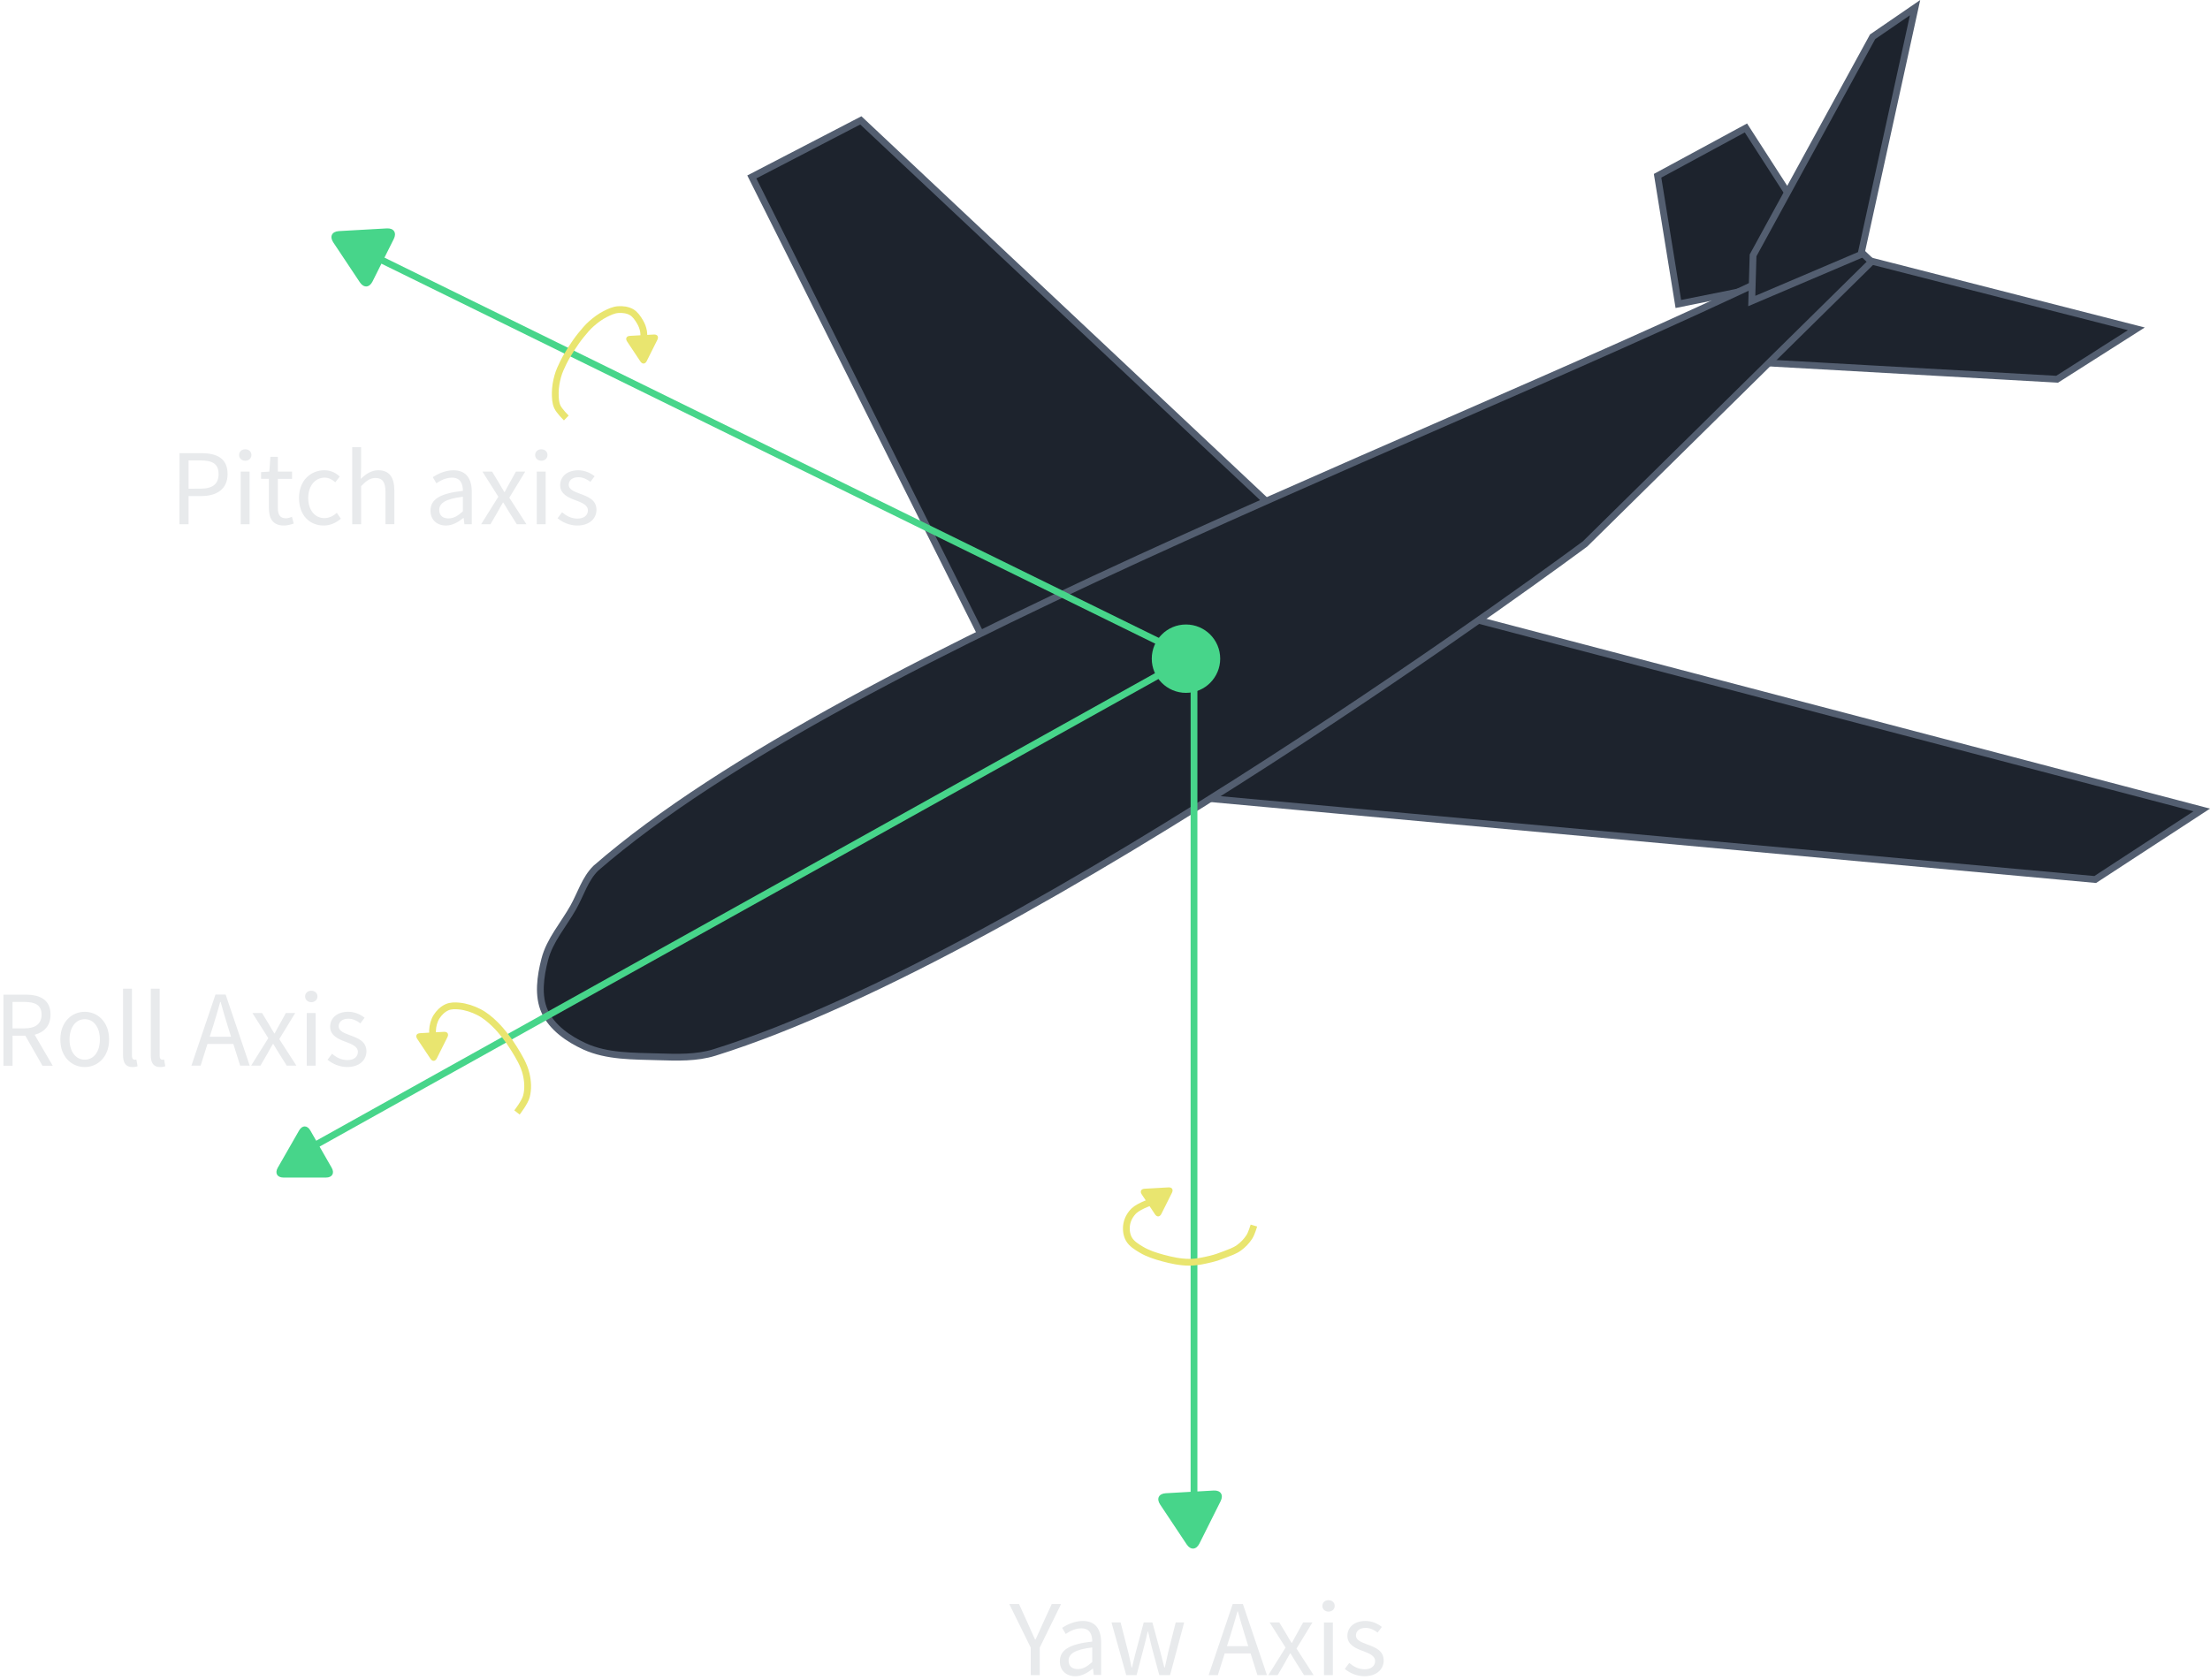<?xml version="1.0" encoding="UTF-8"?>
<svg width="86.352mm" height="65.654mm" version="1.1" viewBox="0 0 86.352 65.654" xmlns="http://www.w3.org/2000/svg" xmlns:cc="http://creativecommons.org/ns#" xmlns:dc="http://purl.org/dc/elements/1.1/" xmlns:rdf="http://www.w3.org/1999/02/22-rdf-syntax-ns#">
 <g transform="translate(-26.973 -64.84)">
  <g fill="#1d232d" fill-rule="evenodd" stroke="#535e70" stroke-width=".265">
   <path d="m66.257 91.55-9.908-19.795 4.26-2.21 16.513 15.519z"/>
   <path d="m82.576 88.513 30.427 7.984-4.163 2.718-37.534-3.431z"/>
   <path d="m92.552 76.721-0.812-5.011 3.452-1.869 3.621 5.623z"/>
   <path d="m99.753 74.957 10.695 2.735-3.097 1.97-11.456-0.645z"/>
   <path d="m50.255 98.773c-0.42 0.412-0.592 1.016-0.88 1.529-0.379 0.676-0.925 1.288-1.117 2.038-0.169 0.658-0.281 1.42 0 2.038 0.285 0.627 0.93 1.072 1.557 1.359 0.881 0.403 1.909 0.377 2.877 0.408 0.735 0.023 1.498 0.049 2.2-0.17 12.535-3.918 34.014-19.875 34.014-19.875l11.192-11.03-0.933-0.889c-14.066 7.105-38.942 15.927-48.909 24.591z"/>
   <path d="m95.42 76.605 0.051-1.784 4.671-8.544 1.659-1.138-2.115 9.649z"/>
  </g>
  <ellipse cx="73.313" cy="90.584" rx="1.337" ry="1.336" fill="#47d58a"/>
  <g fill="none" stroke-width=".265">
   <g stroke="#47d58a">
    <path d="m73.039 90.306-32.164-15.8"/>
    <path d="m73.627 89.764v33.958"/>
    <path d="m73.674 90.426-35.389 19.731"/>
   </g>
   <g stroke="#e9e56f">
    <path d="m47.173 108.32s0.306-0.392 0.368-0.625c0.076-0.282 0.058-0.591-0.009-0.875-0.083-0.357-0.28-0.682-0.473-0.993-0.214-0.345-0.461-0.674-0.751-0.959-0.186-0.183-0.393-0.354-0.626-0.472-0.24-0.122-0.504-0.21-0.772-0.236-0.158-0.015-0.328-0.016-0.473 0.049-0.169 0.076-0.312 0.218-0.41 0.375-0.097 0.156-0.144 0.345-0.153 0.528-0.011 0.228 0.125 0.674 0.125 0.674"/>
    <path d="m75.967 112.74s-0.091 0.309-0.177 0.442c-0.108 0.168-0.251 0.316-0.413 0.432-0.164 0.118-0.362 0.181-0.551 0.256-0.176 0.069-0.356 0.133-0.541 0.177-0.274 0.065-0.554 0.129-0.836 0.128-0.352 0-0.702-0.075-1.042-0.167-0.288-0.078-0.579-0.171-0.836-0.324-0.185-0.111-0.389-0.233-0.492-0.423-0.095-0.174-0.116-0.395-0.078-0.59 0.037-0.192 0.144-0.377 0.285-0.511 0.209-0.199 0.777-0.383 0.777-0.383"/>
    <path d="m49.101 81.176s-0.278-0.269-0.354-0.442c-0.072-0.164-0.078-0.352-0.078-0.531 1.59e-4 -0.222 0.039-0.444 0.098-0.658 0.051-0.184 0.132-0.359 0.216-0.531 0.095-0.194 0.208-0.379 0.324-0.56 0.113-0.176 0.232-0.348 0.364-0.511 0.128-0.159 0.26-0.317 0.413-0.452 0.163-0.143 0.338-0.275 0.531-0.373 0.16-0.082 0.331-0.164 0.511-0.177 0.176-0.013 0.368 0.011 0.521 0.098 0.147 0.085 0.248 0.237 0.334 0.383 0.068 0.114 0.116 0.242 0.138 0.373 0.039 0.239-0.02 0.727-0.02 0.727"/>
   </g>
  </g>
  <g fill="#e8eaec" stroke-linecap="round" stroke-width=".265">
   <g transform="scale(1 1)" aria-label="Pitch axis">
    <path d="m33.985 85.329h0.356v-1.101h0.5c0.605 0 1.024-0.275 1.024-0.859 0-0.61-0.411-0.817-1.024-0.817h-0.855zm0.356-1.389v-1.105h0.453c0.478 0 0.72 0.131 0.72 0.533 0 0.394-0.233 0.572-0.72 0.572z"/>
    <path d="m36.556 82.848c0.135 0 0.241-0.093 0.241-0.224 0-0.135-0.106-0.224-0.241-0.224-0.135 0-0.241 0.089-0.241 0.224 0 0.131 0.106 0.224 0.241 0.224zm-0.178 2.481h0.347v-2.057h-0.347z"/>
    <path d="m37.48 84.694c0 0.406 0.148 0.686 0.588 0.686 0.127 0 0.267-0.038 0.381-0.076l-0.068-0.262c-0.068 0.025-0.161 0.055-0.233 0.055-0.237 0-0.318-0.144-0.318-0.398v-1.143h0.555v-0.284h-0.555v-0.576h-0.292l-0.042 0.576-0.322 0.021v0.262h0.305z"/>
    <path d="m38.657 84.305c0 0.682 0.419 1.075 0.965 1.075 0.246 0 0.483-0.102 0.669-0.267l-0.157-0.229c-0.123 0.11-0.288 0.207-0.483 0.207-0.377 0-0.635-0.318-0.635-0.787 0-0.474 0.271-0.796 0.643-0.796 0.165 0 0.292 0.076 0.415 0.182l0.174-0.224c-0.14-0.131-0.33-0.246-0.601-0.246-0.529 0-0.991 0.394-0.991 1.084z"/>
    <path d="m40.736 85.329h0.347v-1.49c0.207-0.207 0.351-0.318 0.563-0.318 0.271 0 0.389 0.165 0.389 0.55v1.257h0.347v-1.304c0-0.525-0.195-0.804-0.627-0.804-0.284 0-0.491 0.152-0.686 0.339l0.013-0.423v-0.821h-0.347z"/>
    <path d="m43.793 84.796c0 0.368 0.258 0.584 0.605 0.584 0.254 0 0.483-0.135 0.682-0.296h0.009l0.03 0.246h0.288v-1.262c0-0.512-0.212-0.847-0.715-0.847-0.33 0-0.618 0.144-0.809 0.267l0.14 0.241c0.161-0.11 0.373-0.22 0.614-0.22 0.334 0 0.423 0.254 0.423 0.516-0.876 0.097-1.266 0.322-1.266 0.77zm0.343-0.025c0-0.262 0.233-0.432 0.923-0.516v0.572c-0.199 0.178-0.364 0.275-0.563 0.275-0.203 0-0.36-0.097-0.36-0.33z"/>
    <path d="m45.773 85.329h0.364l0.279-0.478c0.068-0.127 0.135-0.25 0.207-0.368h0.017c0.076 0.119 0.152 0.246 0.224 0.368l0.301 0.478h0.377l-0.669-1.037 0.622-1.02h-0.364l-0.25 0.453c-0.064 0.11-0.127 0.229-0.186 0.343h-0.017c-0.072-0.114-0.14-0.233-0.203-0.343l-0.275-0.453h-0.377l0.622 0.982z"/>
    <path d="m48.124 82.848c0.135 0 0.241-0.093 0.241-0.224 0-0.135-0.106-0.224-0.241-0.224-0.135 0-0.241 0.089-0.241 0.224 0 0.131 0.106 0.224 0.241 0.224zm-0.178 2.481h0.347v-2.057h-0.347z"/>
    <path d="m48.759 85.096c0.195 0.161 0.474 0.284 0.766 0.284 0.487 0 0.754-0.279 0.754-0.614 0-0.389-0.33-0.512-0.627-0.622-0.233-0.089-0.457-0.165-0.457-0.356 0-0.157 0.119-0.296 0.377-0.296 0.182 0 0.33 0.076 0.47 0.182l0.165-0.22c-0.157-0.127-0.381-0.233-0.639-0.233-0.445 0-0.707 0.254-0.707 0.584 0 0.347 0.322 0.487 0.614 0.593 0.224 0.085 0.47 0.178 0.47 0.389 0 0.178-0.135 0.322-0.406 0.322-0.246 0-0.428-0.102-0.605-0.246z"/>
   </g>
   <g transform="scale(1 1)" aria-label="Roll Axis">
    <path d="m27.462 104h0.466c0.432 0 0.669 0.131 0.669 0.495 0 0.36-0.237 0.538-0.669 0.538h-0.466zm1.571 2.493-0.707-1.211c0.377-0.097 0.622-0.356 0.622-0.787 0-0.576-0.406-0.779-0.969-0.779h-0.872v2.777h0.356v-1.173h0.5l0.669 1.173z"/>
    <path d="m29.33 105.47c0 0.682 0.449 1.075 0.953 1.075s0.953-0.394 0.953-1.075c0-0.69-0.449-1.084-0.953-1.084s-0.953 0.394-0.953 1.084zm0.36 0c0-0.474 0.241-0.796 0.593-0.796 0.356 0 0.593 0.322 0.593 0.796 0 0.47-0.237 0.787-0.593 0.787-0.351 0-0.593-0.318-0.593-0.787z"/>
    <path d="m31.781 106.08c0 0.301 0.106 0.466 0.368 0.466 0.093 0 0.152-0.013 0.199-0.034l-0.047-0.262c-0.038 8e-3 -0.055 8e-3 -0.076 8e-3 -0.051 0-0.097-0.042-0.097-0.152v-2.625h-0.347z"/>
    <path d="m32.864 106.08c0 0.301 0.106 0.466 0.368 0.466 0.093 0 0.152-0.013 0.199-0.034l-0.047-0.262c-0.038 8e-3 -0.055 8e-3 -0.076 8e-3 -0.051 0-0.097-0.042-0.097-0.152v-2.625h-0.347z"/>
    <path d="m35.167 105.36 0.135-0.423c0.097-0.309 0.186-0.614 0.275-0.936h0.017c0.089 0.322 0.178 0.627 0.275 0.936l0.131 0.423zm1.19 1.13h0.373l-0.94-2.777h-0.398l-0.94 2.777h0.36l0.267-0.847h1.012z"/>
    <path d="m36.785 106.49h0.364l0.279-0.478c0.068-0.127 0.135-0.25 0.207-0.368h0.017c0.076 0.119 0.152 0.246 0.224 0.368l0.301 0.478h0.377l-0.669-1.037 0.622-1.02h-0.364l-0.25 0.453c-0.064 0.11-0.127 0.229-0.186 0.343h-0.017c-0.072-0.114-0.14-0.233-0.203-0.343l-0.275-0.453h-0.377l0.622 0.982z"/>
    <path d="m39.136 104.01c0.135 0 0.241-0.093 0.241-0.224 0-0.135-0.106-0.224-0.241-0.224s-0.241 0.089-0.241 0.224c0 0.131 0.106 0.224 0.241 0.224zm-0.178 2.481h0.347v-2.057h-0.347z"/>
    <path d="m39.771 106.26c0.195 0.161 0.474 0.284 0.766 0.284 0.487 0 0.754-0.279 0.754-0.614 0-0.389-0.33-0.512-0.627-0.622-0.233-0.089-0.457-0.165-0.457-0.356 0-0.157 0.119-0.296 0.377-0.296 0.182 0 0.33 0.076 0.47 0.182l0.165-0.22c-0.157-0.127-0.381-0.233-0.639-0.233-0.445 0-0.707 0.254-0.707 0.584 0 0.347 0.322 0.487 0.614 0.593 0.224 0.085 0.47 0.178 0.47 0.389 0 0.178-0.135 0.322-0.406 0.322-0.246 0-0.428-0.102-0.605-0.246z"/>
   </g>
   <g transform="scale(1 1)" aria-label="Yaw Axis">
    <path d="m67.248 130.31h0.351v-1.075l0.834-1.702h-0.364l-0.36 0.783c-0.085 0.203-0.182 0.398-0.275 0.605h-0.017c-0.097-0.207-0.182-0.402-0.271-0.605l-0.356-0.783h-0.381l0.838 1.702z"/>
    <path d="m68.384 129.77c0 0.368 0.258 0.584 0.605 0.584 0.254 0 0.483-0.135 0.682-0.296h0.009l0.03 0.246h0.288v-1.262c0-0.512-0.212-0.847-0.715-0.847-0.33 0-0.618 0.144-0.809 0.267l0.14 0.241c0.161-0.11 0.373-0.22 0.614-0.22 0.334 0 0.423 0.254 0.423 0.516-0.876 0.097-1.266 0.322-1.266 0.77zm0.343-0.025c0-0.262 0.233-0.432 0.923-0.516v0.572c-0.199 0.178-0.364 0.275-0.563 0.275-0.203 0-0.36-0.097-0.36-0.33z"/>
    <path d="m70.978 130.31h0.406l0.288-1.101c0.055-0.195 0.097-0.389 0.144-0.597h0.017c0.051 0.207 0.089 0.398 0.14 0.593l0.296 1.105h0.423l0.55-2.057h-0.33l-0.301 1.19c-0.042 0.195-0.08 0.381-0.127 0.572h-0.017c-0.047-0.191-0.093-0.377-0.144-0.572l-0.322-1.19h-0.339l-0.318 1.19c-0.051 0.191-0.093 0.381-0.14 0.572h-0.017c-0.038-0.191-0.076-0.377-0.123-0.572l-0.305-1.19h-0.356z"/>
    <path d="m74.914 129.18 0.135-0.423c0.097-0.309 0.186-0.614 0.275-0.936h0.017c0.089 0.322 0.178 0.627 0.275 0.936l0.131 0.423zm1.19 1.13h0.373l-0.94-2.777h-0.398l-0.94 2.777h0.36l0.267-0.847h1.012z"/>
    <path d="m76.532 130.31h0.364l0.279-0.478c0.068-0.127 0.135-0.25 0.207-0.368h0.017c0.076 0.119 0.152 0.246 0.224 0.368l0.301 0.478h0.377l-0.669-1.037 0.622-1.02h-0.364l-0.25 0.453c-0.064 0.11-0.127 0.229-0.186 0.343h-0.017c-0.072-0.114-0.14-0.233-0.203-0.343l-0.275-0.453h-0.377l0.622 0.982z"/>
    <path d="m78.883 127.83c0.135 0 0.241-0.093 0.241-0.224 0-0.135-0.106-0.224-0.241-0.224s-0.241 0.089-0.241 0.224c0 0.131 0.106 0.224 0.241 0.224zm-0.178 2.481h0.347v-2.057h-0.347z"/>
    <path d="m79.518 130.07c0.195 0.161 0.474 0.284 0.766 0.284 0.487 0 0.754-0.279 0.754-0.614 0-0.389-0.33-0.512-0.627-0.622-0.233-0.089-0.457-0.165-0.457-0.356 0-0.157 0.119-0.296 0.377-0.296 0.182 0 0.33 0.076 0.47 0.182l0.165-0.22c-0.157-0.127-0.381-0.233-0.639-0.233-0.445 0-0.707 0.254-0.707 0.584 0 0.347 0.322 0.487 0.614 0.593 0.224 0.085 0.47 0.178 0.47 0.389 0 0.178-0.135 0.322-0.406 0.322-0.246 0-0.428-0.102-0.605-0.246z"/>
   </g>
  </g>
  <g fill="#47d58a" stroke-width="123.85">
   <g transform="matrix(-.004 -.002 .002 -.004 41.497 76.17)">
    <g fill="#47d58a" stroke-width="123.85">
     <path d="m486.41 221.41-364.07-208.5c-52.938-30.318-95.852-5.44-95.852 55.563v415.65c0 61.004 42.914 85.882 95.852 55.563l364.07-208.49c52.938-30.317 52.938-79.473 0-109.79z" fill="#47d58a" stroke-width="123.85"/>
    </g>
   </g>
   <g transform="matrix(-0 -.004 .004 -0 37.774 110.97)">
    <g fill="#47d58a" stroke-width="123.85">
     <path d="m486.41 221.41-364.07-208.5c-52.938-30.318-95.852-5.44-95.852 55.563v415.65c0 61.004 42.914 85.882 95.852 55.563l364.07-208.49c52.938-30.317 52.938-79.473 0-109.79z" fill="#47d58a" stroke-width="123.85"/>
    </g>
   </g>
   <g transform="matrix(-.004 -.002 .002 -.004 73.805 125.5)">
    <g fill="#47d58a" stroke-width="123.85">
     <path d="m486.41 221.41-364.07-208.5c-52.938-30.318-95.852-5.44-95.852 55.563v415.65c0 61.004 42.914 85.882 95.852 55.563l364.07-208.49c52.938-30.317 52.938-79.473 0-109.79z" fill="#47d58a" stroke-width="123.85"/>
    </g>
   </g>
  </g>
  <g fill="#e9e56f" stroke-width="247.7">
   <g transform="matrix(-.002 -.001 .001 -.002 72.335 112.45)">
    <g fill="#e9e56f" stroke-width="247.7">
     <path d="m486.41 221.41-364.07-208.5c-52.938-30.318-95.852-5.44-95.852 55.563v415.65c0 61.004 42.914 85.882 95.852 55.563l364.07-208.49c52.938-30.317 52.938-79.473 0-109.79z" fill="#e9e56f" stroke-width="247.7"/>
    </g>
   </g>
   <g transform="matrix(-.002 -.001 .001 -.002 52.227 79.116)">
    <g fill="#e9e56f" stroke-width="247.7">
     <path d="m486.41 221.41-364.07-208.5c-52.938-30.318-95.852-5.44-95.852 55.563v415.65c0 61.004 42.914 85.882 95.852 55.563l364.07-208.49c52.938-30.317 52.938-79.473 0-109.79z" fill="#e9e56f" stroke-width="247.7"/>
    </g>
   </g>
   <g transform="matrix(-.002 -.001 .001 -.002 44.025 106.37)">
    <g fill="#e9e56f" stroke-width="247.7">
     <path d="m486.41 221.41-364.07-208.5c-52.938-30.318-95.852-5.44-95.852 55.563v415.65c0 61.004 42.914 85.882 95.852 55.563l364.07-208.49c52.938-30.317 52.938-79.473 0-109.79z" fill="#e9e56f" stroke-width="247.7"/>
    </g>
   </g>
  </g>
 </g>
</svg>
